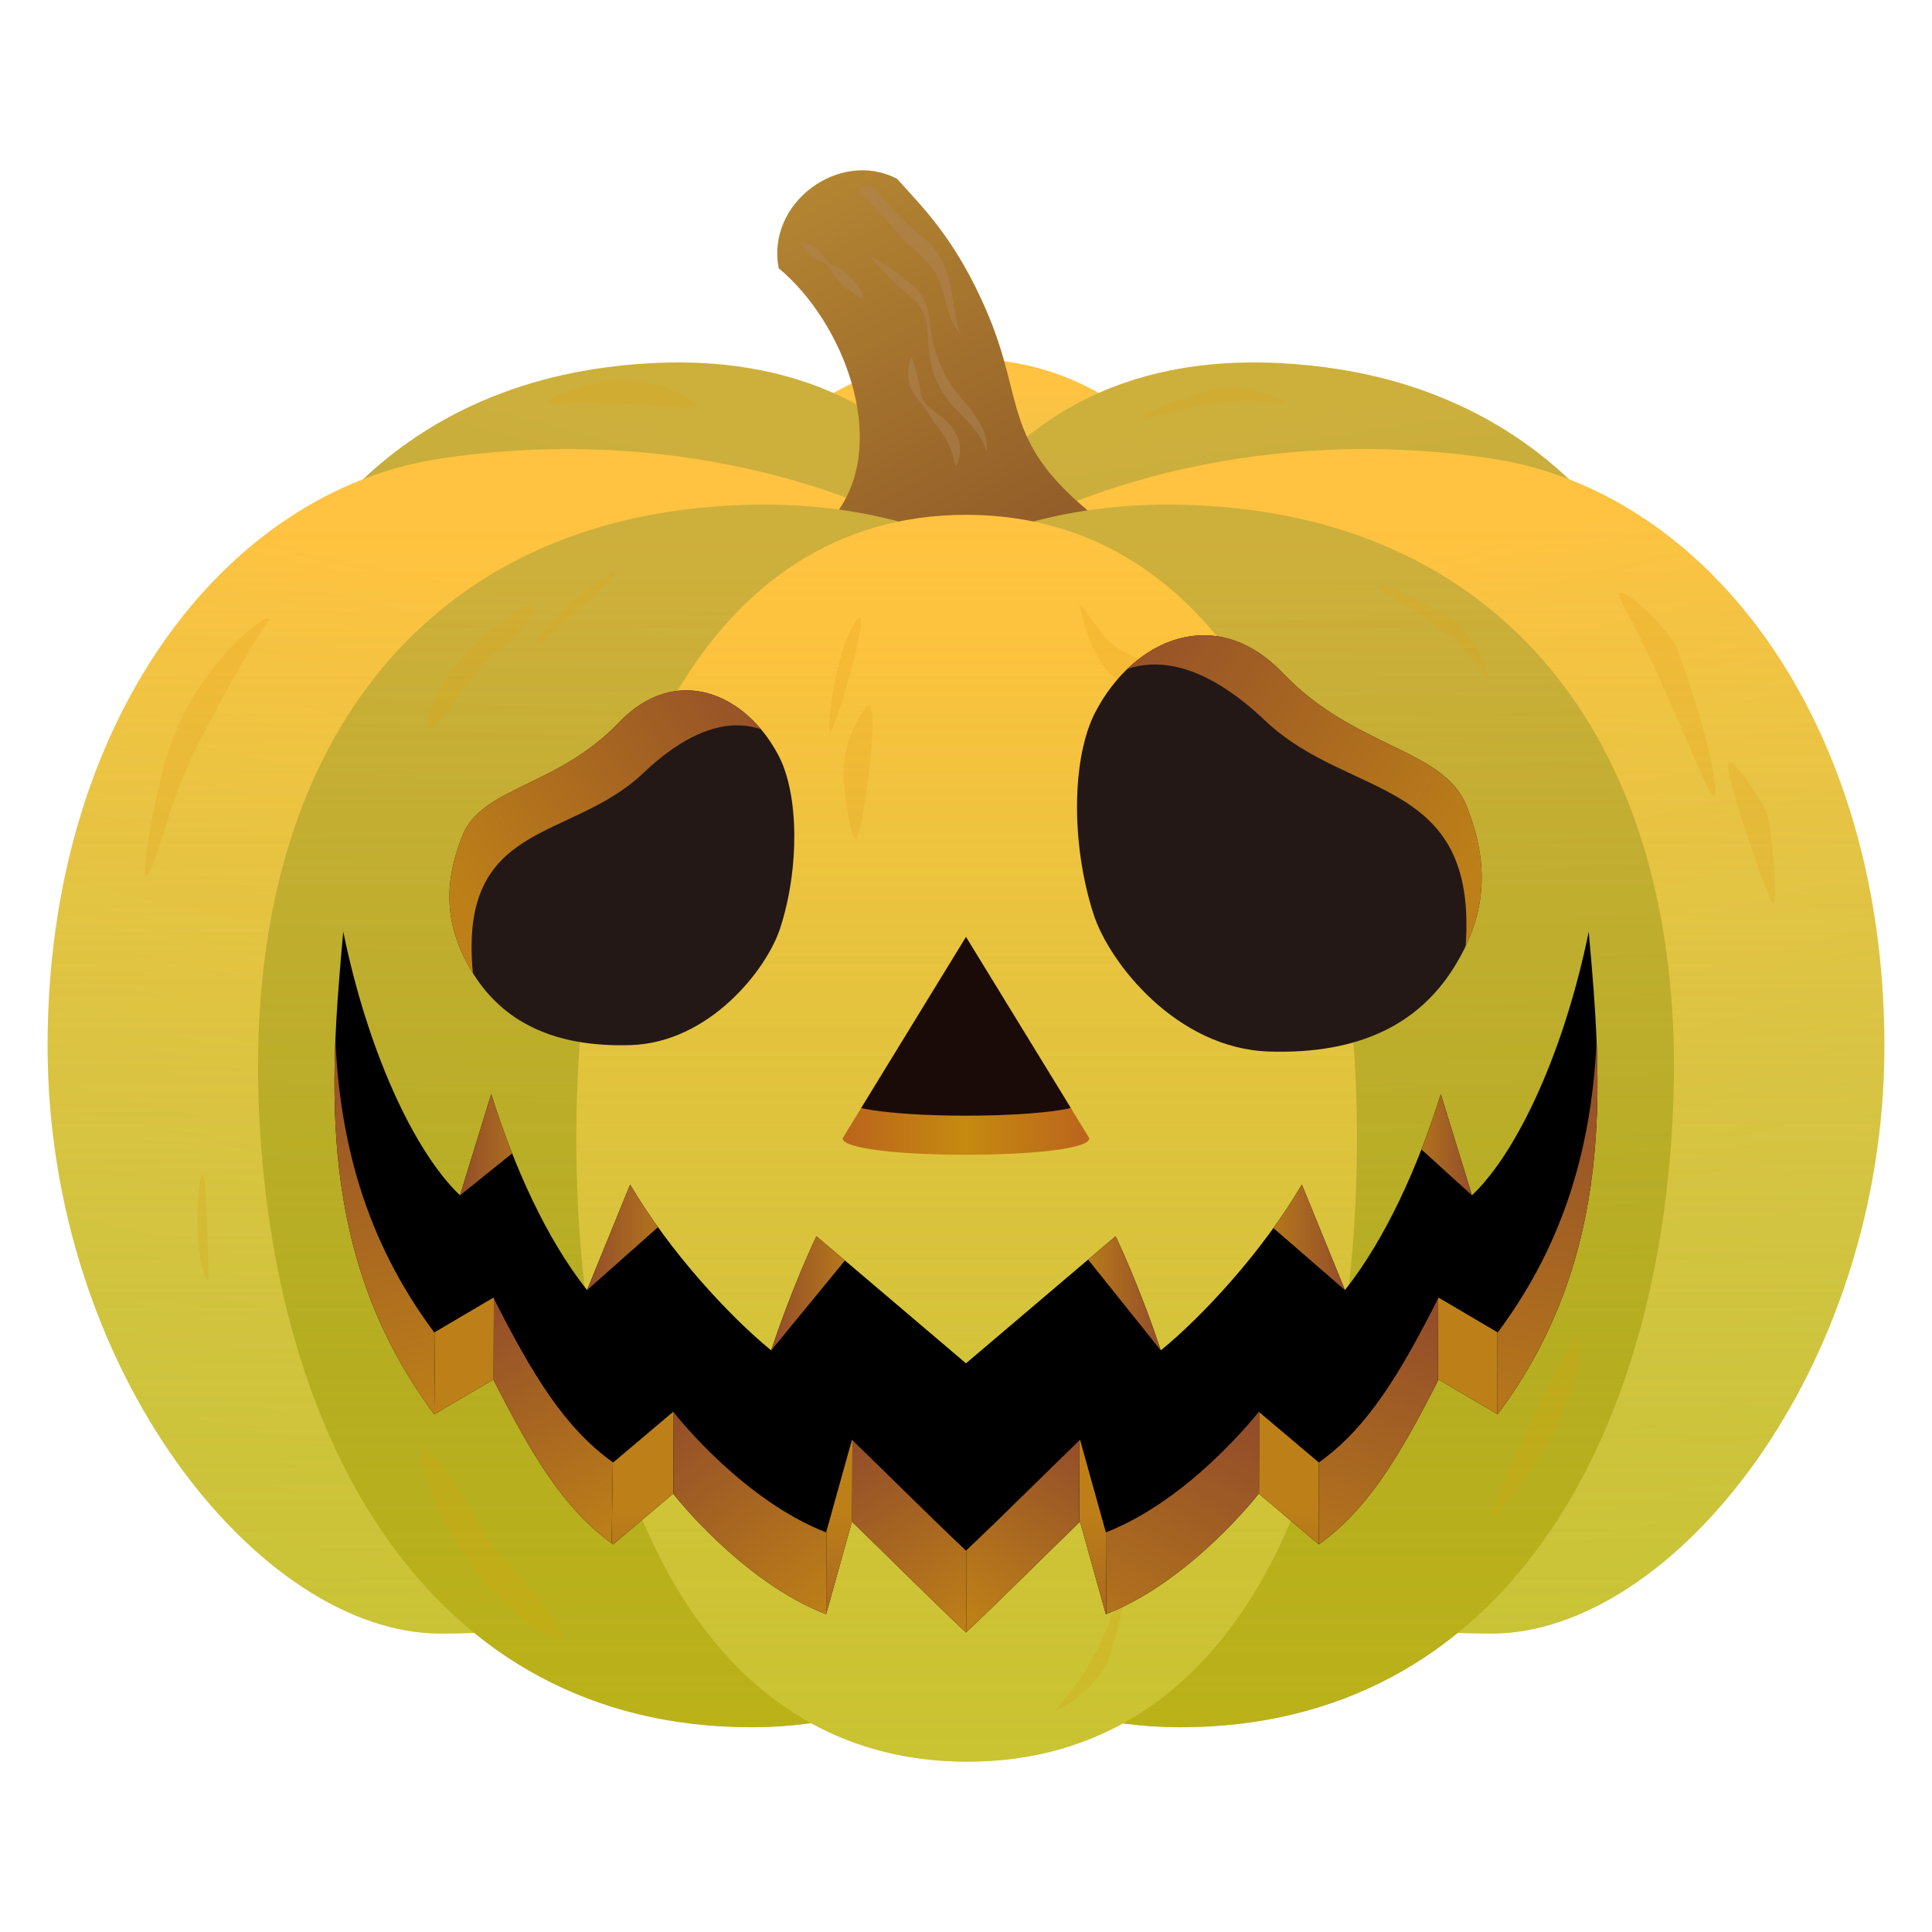 <?xml version="1.0" encoding="UTF-8"?><svg xmlns="http://www.w3.org/2000/svg" xmlns:xlink="http://www.w3.org/1999/xlink" viewBox="0 0 700 700"><defs><style>.cls-1{fill:none;}.cls-2,.cls-3{opacity:.5;}.cls-2,.cls-3,.cls-4,.cls-5{mix-blend-mode:multiply;}.cls-6{fill:url(#_名称未設定グラデーション_82-4);}.cls-7{fill:url(#_名称未設定グラデーション_82-8);}.cls-8{fill:url(#_名称未設定グラデーション_82-6);}.cls-9{fill:url(#_名称未設定グラデーション_82-5);}.cls-10{fill:url(#_名称未設定グラデーション_82-2);}.cls-11{fill:url(#_名称未設定グラデーション_82-3);}.cls-12{fill:url(#_名称未設定グラデーション_82-9);}.cls-13{fill:url(#_名称未設定グラデーション_82-7);}.cls-14{fill:url(#_名称未設定グラデーション_156-10);}.cls-15{fill:url(#_名称未設定グラデーション_156-11);}.cls-16{fill:url(#_名称未設定グラデーション_156-12);}.cls-3{fill:url(#_名称未設定グラデーション_369);}.cls-17{fill:url(#_名称未設定グラデーション_82-10);}.cls-18{fill:url(#_名称未設定グラデーション_236-4);}.cls-19{fill:url(#_名称未設定グラデーション_236-2);}.cls-20{fill:url(#_名称未設定グラデーション_236-3);}.cls-21{fill:url(#_名称未設定グラデーション_208-2);}.cls-22{fill:url(#_名称未設定グラデーション_207-2);}.cls-23{fill:url(#_名称未設定グラデーション_156-2);}.cls-24{fill:url(#_名称未設定グラデーション_156-7);}.cls-25{fill:url(#_名称未設定グラデーション_156-3);}.cls-26{fill:url(#_名称未設定グラデーション_156-5);}.cls-27{fill:url(#_名称未設定グラデーション_156-6);}.cls-28{fill:url(#_名称未設定グラデーション_156-4);}.cls-29{fill:url(#_名称未設定グラデーション_156-9);}.cls-30{fill:url(#_名称未設定グラデーション_156-8);}.cls-31{isolation:isolate;}.cls-4{fill:#d88600;}.cls-4,.cls-5{opacity:.15;}.cls-32{clip-path:url(#clippath-1);}.cls-33{clip-path:url(#clippath-3);}.cls-34{clip-path:url(#clippath-2);}.cls-35{fill:#231815;}.cls-36{fill:url(#_名称未設定グラデーション_208);}.cls-37{fill:url(#_名称未設定グラデーション_207);}.cls-38{fill:url(#_名称未設定グラデーション_156);}.cls-39{fill:url(#_名称未設定グラデーション_236);}.cls-40{fill:#1a0b08;}.cls-41{fill:#af8355;}.cls-5{fill:#ec9e00;}.cls-42{clip-path:url(#clippath);}.cls-43{fill:url(#_名称未設定グラデーション_31);}.cls-44{fill:url(#_名称未設定グラデーション_22);}.cls-45{fill:url(#_名称未設定グラデーション_82);}</style><linearGradient id="_名称未設定グラデーション_207" x1="-1090.23" y1="128.9" x2="-1090.23" y2="242.19" gradientTransform="translate(-740) rotate(-180) scale(1 -1)" gradientUnits="userSpaceOnUse"><stop offset=".11" stop-color="#ffc341"/><stop offset=".15" stop-color="#fbc343"/><stop offset=".71" stop-color="#d6c65a"/><stop offset="1" stop-color="#c8c864"/></linearGradient><linearGradient id="_名称未設定グラデーション_236" x1="-1022.55" y1="135.68" x2="-917.04" y2="524.96" gradientTransform="translate(-740) rotate(-180) scale(1 -1)" gradientUnits="userSpaceOnUse"><stop offset=".07" stop-color="#cdaf3c"/><stop offset=".72" stop-color="#aaa532"/></linearGradient><linearGradient id="_名称未設定グラデーション_208" x1="4402.73" y1="607.33" x2="4498.52" y2="186.06" gradientTransform="translate(-4222.76)" gradientUnits="userSpaceOnUse"><stop offset="0" stop-color="#c8c864"/><stop offset=".29" stop-color="#d6c65a"/><stop offset=".85" stop-color="#fbc343"/><stop offset=".89" stop-color="#ffc341"/></linearGradient><linearGradient id="_名称未設定グラデーション_236-2" x1="-1177.35" y1="123.85" x2="-1240.41" y2="534.95" xlink:href="#_名称未設定グラデーション_236"/><linearGradient id="_名称未設定グラデーション_208-2" x1="4744.94" y1="594.24" x2="4640.91" y2="177.09" xlink:href="#_名称未設定グラデーション_208"/><linearGradient id="_名称未設定グラデーション_31" x1="4510.73" y1="66.58" x2="4580.47" y2="199.5" gradientTransform="translate(-4222.76)" gradientUnits="userSpaceOnUse"><stop offset="0" stop-color="#b48632"/><stop offset="1" stop-color="#935e29"/></linearGradient><linearGradient id="_名称未設定グラデーション_236-3" x1="4509.64" y1="188.96" x2="4483.89" y2="621.56" gradientTransform="translate(-4222.76)" xlink:href="#_名称未設定グラデーション_236"/><linearGradient id="_名称未設定グラデーション_236-4" x1="4634.3" y1="183.15" x2="4663.14" y2="622.96" gradientTransform="translate(-4222.76)" xlink:href="#_名称未設定グラデーション_236"/><linearGradient id="_名称未設定グラデーション_207-2" x1="4572.99" y1="186.53" x2="4572.99" y2="637.77" gradientTransform="translate(-4222.76)" xlink:href="#_名称未設定グラデーション_207"/><linearGradient id="_名称未設定グラデーション_369" x1="4572.76" y1="61.7" x2="4572.76" y2="637.62" gradientTransform="translate(-4222.76)" gradientUnits="userSpaceOnUse"><stop offset=".22" stop-color="#ccbe00" stop-opacity="0"/><stop offset=".98" stop-color="#ccbe00"/></linearGradient><linearGradient id="_名称未設定グラデーション_22" x1="4528.07" y1="378.93" x2="4617.45" y2="378.93" gradientTransform="translate(-4222.76)" gradientUnits="userSpaceOnUse"><stop offset="0" stop-color="#bb641d"/><stop offset=".5" stop-color="#c58a10"/><stop offset="1" stop-color="#bb641d"/></linearGradient><clipPath id="clippath"><polygon class="cls-1" points="305.31 412.42 350 339.47 394.69 412.42 305.31 412.42"/></clipPath><clipPath id="clippath-1"><path class="cls-35" d="M171.55,352.92c-10.56-16.75-11.07-32.52-3.98-50.2,7.1-17.68,34.43-17.64,56.61-40.87,20.71-21.68,46.07-10.76,57.94,11.97,7.28,13.93,7.63,40.47.61,62.32-4.87,15.15-25.7,41.62-54.23,42.52-28.53.91-46.4-9-56.96-25.75Z"/></clipPath><linearGradient id="_名称未設定グラデーション_82" x1="4503.95" y1="244.61" x2="4387.65" y2="322.15" gradientTransform="translate(-4222.76)" gradientUnits="userSpaceOnUse"><stop offset="0" stop-color="#934d2a"/><stop offset="1" stop-color="#bd8018"/></linearGradient><clipPath id="clippath-2"><path class="cls-35" d="M526.62,350.79c12.39-19.65,12.99-38.15,4.67-58.9-8.33-20.75-40.4-20.69-66.43-47.95-24.29-25.44-54.05-12.62-67.98,14.04-8.54,16.35-8.95,47.49-.71,73.12,5.71,17.78,30.15,48.83,63.63,49.89,33.48,1.07,54.44-10.56,66.83-30.21Z"/></clipPath><linearGradient id="_名称未設定グラデーション_82-2" x1="-2387.64" y1="219.42" x2="-2524.1" y2="310.39" gradientTransform="translate(-1985.76) rotate(-180) scale(1 -1)" xlink:href="#_名称未設定グラデーション_82"/><clipPath id="clippath-3"><path d="M575.64,337.51c-8.76,42.91-25.54,79.59-42.31,95.58l-11.31-36.67c-8.19,26.14-19.9,52.28-34.72,71l-15.61-38.23c-14.43,24.58-36.28,47.99-51.11,60.08-8.19-24.58-16.39-41.35-16.39-41.35l-54.19,46.04-54.19-46.04s-8.19,16.78-16.39,41.35c-14.83-12.09-36.67-35.5-51.11-60.08l-15.61,38.23c-14.83-18.73-26.53-44.87-34.72-71l-11.31,36.67c-16.78-16-33.55-52.67-42.31-95.58-4.89,54.62-9.97,117.43,32.99,174.91l21.41-12.61c14.04,27.7,25.75,47.21,43.4,59.73l21.75-18.37s24.58,31.74,55.4,43.69l9.36-33.55c11.7,11.31,27.7,27.31,41.32,40.18,13.62-12.87,29.62-28.87,41.32-40.18l9.36,33.55c30.82-11.96,55.4-43.69,55.4-43.69l21.75,18.37c17.65-12.52,29.36-32.03,43.4-59.73l21.41,12.61c42.96-57.48,37.89-120.29,32.99-174.91Z"/></clipPath><linearGradient id="_名称未設定グラデーション_82-3" x1="4389.43" y1="410.47" x2="4420.25" y2="410.47" xlink:href="#_名称未設定グラデーション_82"/><linearGradient id="_名称未設定グラデーション_156" x1="4455.38" y1="546.36" x2="4455.38" y2="628.63" gradientTransform="translate(-4222.76)" gradientUnits="userSpaceOnUse"><stop offset="0" stop-color="#bd8018"/><stop offset="1" stop-color="#934d2a"/></linearGradient><linearGradient id="_名称未設定グラデーション_156-2" x1="4526.8" y1="546.36" x2="4526.8" y2="628.63" xlink:href="#_名称未設定グラデーション_156"/><linearGradient id="_名称未設定グラデーション_82-4" x1="4458.52" y1="516.42" x2="4515.11" y2="590.47" xlink:href="#_名称未設定グラデーション_82"/><linearGradient id="_名称未設定グラデーション_156-3" x1="4390.76" y1="546.36" x2="4390.76" y2="628.63" xlink:href="#_名称未設定グラデーション_156"/><linearGradient id="_名称未設定グラデーション_82-5" x1="4336.98" y1="369.87" x2="4376.1" y2="516.57" xlink:href="#_名称未設定グラデーション_82"/><linearGradient id="_名称未設定グラデーション_82-6" x1="4524.3" y1="528.36" x2="4566.55" y2="594.47" xlink:href="#_名称未設定グラデーション_82"/><linearGradient id="_名称未設定グラデーション_82-7" x1="4395.37" y1="473.77" x2="4437.98" y2="560.39" xlink:href="#_名称未設定グラデーション_82"/><linearGradient id="_名称未設定グラデーション_156-4" x1="4754.48" y1="546.36" x2="4754.48" y2="628.63" xlink:href="#_名称未設定グラデーション_156"/><linearGradient id="_名称未設定グラデーション_156-5" x1="4764.67" y1="540.51" x2="4802.39" y2="383.33" xlink:href="#_名称未設定グラデーション_156"/><linearGradient id="_名称未設定グラデーション_156-6" x1="4701.05" y1="588.4" x2="4742.27" y2="475.22" xlink:href="#_名称未設定グラデーション_156"/><linearGradient id="_名称未設定グラデーション_156-7" x1="4622.86" y1="618.47" x2="4675.96" y2="515.78" xlink:href="#_名称未設定グラデーション_156"/><linearGradient id="_名称未設定グラデーション_156-8" x1="4618.69" y1="546.36" x2="4618.69" y2="628.63" xlink:href="#_名称未設定グラデーション_156"/><linearGradient id="_名称未設定グラデーション_82-8" x1="4621.85" y1="527.07" x2="4581.95" y2="590.05" xlink:href="#_名称未設定グラデーション_82"/><linearGradient id="_名称未設定グラデーション_156-9" x1="4689.7" y1="546.36" x2="4689.7" y2="628.63" xlink:href="#_名称未設定グラデーション_156"/><linearGradient id="_名称未設定グラデーション_82-9" x1="4435.47" y1="443.24" x2="4470.19" y2="443.24" xlink:href="#_名称未設定グラデーション_82"/><linearGradient id="_名称未設定グラデーション_82-10" x1="4502.18" y1="463.14" x2="4534.17" y2="463.14" xlink:href="#_名称未設定グラデーション_82"/><linearGradient id="_名称未設定グラデーション_156-10" x1="4613.37" y1="468.6" x2="4643.34" y2="468.6" xlink:href="#_名称未設定グラデーション_156"/><linearGradient id="_名称未設定グラデーション_156-11" x1="4678.13" y1="448.31" x2="4710.06" y2="448.31" xlink:href="#_名称未設定グラデーション_156"/><linearGradient id="_名称未設定グラデーション_156-12" x1="4731.19" y1="414.76" x2="4756.09" y2="414.76" xlink:href="#_名称未設定グラデーション_156"/></defs><g class="cls-31"><g id="_レイヤー_1"><path class="cls-37" d="M479.17,355.85c0-124.46-43.07-225.89-129.15-225.89-86.08,0-128.73,101.42-128.73,225.89s40.7,225.88,129.15,225.88,128.73-101.42,128.73-225.88Z"/><path class="cls-39" d="M388.27,329.46c0,117.57-105.05,212.87-170.54,212.87-65.49,0-142.35-95.31-142.35-212.87s58.86-185.14,144.35-196.38c121.72-16,168.54,78.81,168.54,196.38Z"/><path class="cls-36" d="M450.69,379.01c0,117.57-148.64,212.87-291.09,212.87-65.49,0-142.35-95.31-142.35-212.87,0-117.57,63.98-201.06,142.35-212.87,140.07-21.12,291.09,55.9,291.09,212.87Z"/><path class="cls-19" d="M311.73,329.46c0,117.57,105.05,212.87,170.54,212.87,65.49,0,142.35-95.31,142.35-212.87,0-117.57-58.86-185.14-144.35-196.38-121.72-16-168.54,78.81-168.54,196.38Z"/><path class="cls-21" d="M249.31,379.01c0,117.57,148.64,212.87,291.09,212.87,65.49,0,142.35-95.31,142.35-212.87s-63.98-201.06-142.35-212.87c-140.07-21.12-291.09,55.9-291.09,212.87Z"/><path class="cls-43" d="M357.84,113.58c13.4,31.72,5.46,45.65,36.28,71.39-18.73,19.51-82.71,15.61-90.12-.39,17.56-25.36,1.95-67.49-21.85-87.39-4.68-23.8,22.24-43.3,42.91-32.38,8.19,9.36,21.07,21.07,32.77,48.77Z"/><path class="cls-20" d="M456.54,390.96c0,122.7-75.3,234.86-184.14,234.86-116.7,0-174.31-104.05-178.68-226.67-4.45-124.66,56.57-204.04,157.96-214.94,142.13-15.27,204.87,98.86,204.87,206.74Z"/><path class="cls-18" d="M243.46,390.96c0,122.7,75.3,234.86,184.14,234.86,116.7,0,174.31-104.05,178.68-226.67,4.45-124.66-56.57-204.04-157.96-214.94-142.13-15.27-204.87,98.86-204.87,206.74Z"/><path class="cls-22" d="M491.65,412.42c0-124.46-47.24-225.89-141.65-225.89s-141.19,101.42-141.19,225.89c0,124.46,44.64,225.88,141.65,225.88,97.01,0,141.19-101.42,141.19-225.88Z"/><path class="cls-3" d="M568.46,173.63c-23.68-22.37-53.77-36.03-88.19-40.55-32.59-4.28-59.81-.62-82.2,9.3-10.41-5.91-21.82-9.84-34.23-11.51-1.46-5.2-3.3-10.88-6.01-17.3-11.7-27.7-24.58-39.4-32.77-48.77-20.68-10.92-47.6,8.58-42.91,32.38,11.93,9.97,21.8,25.53,26.47,41.77-2.26,1.06-4.47,2.21-6.64,3.44-22.4-9.93-49.63-13.6-82.25-9.32-34.41,4.52-64.5,18.18-88.19,40.55-65.02,25.28-114.29,102.21-114.29,205.37,0,117.57,76.86,212.87,142.35,212.87,4.07,0,8.14-.08,12.22-.24,26.54,21.58,59.98,34.18,100.58,34.18,7.3,0,14.44-.51,21.43-1.49,16.39,9.03,35.23,13.97,56.63,13.97,21.32,0,40.09-4.9,56.41-13.87,6.76.92,13.68,1.39,20.74,1.39,40.6,0,74.04-12.59,100.58-34.18,4.08.15,8.15.24,12.22.24,65.49,0,142.35-95.31,142.35-212.87,0-103.17-49.27-180.09-114.29-205.37Z"/><path class="cls-4" d="M446.32,319.18c.37-12.58-6.58-22.28-10.48-34.24-1.02-3.11.63-9.15-2.42-10.32-1.44-.55-4.57-3.12-5.79-4.06-1.26-.96-4.11-5.98-4.45-7.53-1.46-6.69-1.29-10.53-4.11-16.77-.93-2.05-3.44-5.02-5.13-6.5-1.56-1.36-4.69-2.44-6.5-3.42-8.27-4.5-8.9-8.9-16.43-17.8,0,0,3.08,17.12,10.78,25.16,2.44,2.55,7.7,4.62,8.39,6.33.68,1.71,5.18,11.22,6.85,16.09s.7,12.49,5.82,14.72c5.12,2.23,5.65,9.41,8.04,13.52,2.4,4.11,5.13,4.11,7.53,7.19,2.4,3.08,7.91,17.64,7.91,17.64Z"/><path class="cls-4" d="M310.46,224.56c-6.46,8.01-10.38,33.41-9.98,40.02.4,6.62,16.44-48.03,9.98-40.02Z"/><path class="cls-4" d="M311.31,301.18c2.44-8.92,8.29-53.39,2.05-44.42s-8.19,17.95-7.61,25.94c.59,8,3.12,27.39,5.56,18.48Z"/><path class="cls-5" d="M541.84,549.11c-7.8,9.37,19.76-49.78,27.15-61.69,7.39-11.9,1.34,18.06-4.49,28.87s-14.86,23.45-22.66,32.82Z"/><path class="cls-4" d="M621.47,286.55c.24,11.61-15.33-34.73-33.16-66.78-8.02-14.41,15.63,5.94,19.57,15.95,3.94,10,13.35,39.22,13.59,50.83Z"/><path class="cls-5" d="M251.33,145.57c7.03,5.03-12.87-.39-50.23.65-12.27.34,16.11-8.98,24.09-8.45,11.7.78,19.11,2.78,26.14,7.8Z"/><path class="cls-5" d="M201.35,593.53c-34.14-13.31-55.2-72.91-46.64-67.65,8.56,5.25,18.43,26.98,23.51,33.75,5.08,6.77,35.03,38.55,23.13,33.91Z"/><path class="cls-5" d="M155.09,261.96c3.87-25.04,40.95-48.18,38.68-41.62s-15.45,16.48-19.26,20.92c-3.81,4.44-20.77,29.43-19.42,20.7Z"/><path class="cls-4" d="M641.46,325.81c-5.46-13.26-16.21-45.02-15.3-48.98.91-3.96,12.53,13.43,14.13,18.16,1.6,4.73,4.92,39.94,1.17,30.82Z"/><path class="cls-4" d="M396.07,600.46c-4.76,8.96-9.11,13.6-12.94,18.12-3.83,4.51,15.26-6.89,18.79-18.12,3.53-11.22,7.8-28.48,5.46-25.36-2.82,3.76-4.68,12.87-11.31,25.36Z"/><path class="cls-4" d="M68.58,276.49c6.47-14.31,22.84-43.69,28.33-51.04,5.48-7.35-27.22,13.39-37.37,51.61-4.67,17.6-9.26,44.77-5.95,39.72,3.99-6.08,5.97-20.35,14.99-40.3Z"/><path class="cls-5" d="M522.89,228.61c7.89,6.38,11.62,11.53,15.32,16.15,3.7,4.62-3.86-16.3-14.21-21.9s-26.47-13.08-23.85-10.19c3.15,3.48,11.75,7.05,22.74,15.93Z"/><path class="cls-5" d="M441.95,145.83c10.06-1.27,16.36-.4,22.26.14,5.9.53-14.43-8.5-25.64-4.92s-27.77,10.04-23.87,10.15c4.7.14,13.22-3.59,27.24-5.37Z"/><path class="cls-4" d="M74.49,431.88c-1.37-22.32-6.53,21.89,1.08,32.58,0,0-.2-18.1-1.08-32.58Z"/><path class="cls-5" d="M218.56,212.74c16.43-15.18-21.08,8.79-24.55,21.45,0,0,13.89-11.6,24.55-21.45Z"/><g class="cls-2"><path class="cls-41" d="M348.08,120.99c-3.23-5.89-1.92-26.02-12.48-33.94-5.37-4.03-14.7-13.08-18.34-18.73,0,0-6.63-2.73-5.46,1.17.31,1.03,11.17,11.77,14.04,15.61,4.68,6.24,6.59,4.84,12.48,12.87,4.29,5.85,3.74,16.52,9.75,23.02Z"/></g><g class="cls-2"><path class="cls-41" d="M316.08,93.18c4.69,2.55,8.89,5.65,13.01,8.96,4.88,3.6,7.2,8.09,7.72,14.1.59,6.97,2.42,13.52,5.68,19.64,4.47,9.15,15.48,15.87,15.1,27.04,0,.11-.1.19-.21.18-2.34-6.66-7.56-10.97-12.42-16.35-2.38-2.68-4.4-5.93-5.8-9.29-3.16-6.55-2.43-14.14-3.59-21-1.25-7.12-7.88-10.29-12.59-15.2-2.5-2.45-4.97-4.95-7.16-7.77-.13-.15.07-.41.25-.3h0Z"/></g><g class="cls-2"><path class="cls-41" d="M330.33,129.6c1.2,2.56,1.72,5.24,2.37,7.87.75,2.51.51,5.23,1.85,7.59.88,1.56,2.25,2.79,3.76,3.85,3.15,2.17,6.18,4.65,8.07,8.17,1.86,3.7,1.98,8.24.04,11.68-.06.1-.18.13-.28.08-.78-3.7-1.66-7.03-3.42-9.78-1.66-3.01-4.07-5.65-5.95-8.68-1.02-1.6-2.08-3.13-3.25-4.61-1.16-1.47-2.56-2.99-3.39-4.81-1.48-3.65-1.32-7.62-.18-11.33.06-.17.32-.19.39-.02h0Z"/></g><g class="cls-2"><path class="cls-41" d="M290.06,87.67c2.76.26,5.17,1.53,7.02,3.47.83,1.01,1.42,2.3,2.31,3.22,1.31,1.44,3.26,2.14,4.95,3.07,2.78,1.72,5.3,3.8,6.97,6.68.69,1.23,1.4,2.46,1.46,3.96-.02.2-.22.25-.37.12-3.35-1.83-6.57-3.89-8.93-6.95-1.76-1.78-2.73-4.52-4.89-5.92-1.04-.73-2.42-1.05-3.55-1.65-1.13-.59-2.02-1.49-2.89-2.41-.86-.94-1.65-1.94-2.3-3.26-.08-.15.05-.34.21-.32h0Z"/></g><path class="cls-44" d="M305.31,412.42l44.69-72.96,44.69,72.96c0,7.97-89.38,7.97-89.38,0Z"/><g class="cls-42"><path class="cls-40" d="M305.31,397.99l44.69-72.96,44.69,72.96c0,8.32-89.38,8.32-89.38,0Z"/></g><path class="cls-35" d="M171.55,352.92c-10.56-16.75-11.07-32.52-3.98-50.2,7.1-17.68,34.43-17.64,56.61-40.87,20.71-21.68,46.07-10.76,57.94,11.97,7.28,13.93,7.63,40.47.61,62.32-4.87,15.15-25.7,41.62-54.23,42.52-28.53.91-46.4-9-56.96-25.75Z"/><g class="cls-32"><path class="cls-45" d="M142.87,302.79c-5.07,51.5,32.27,88.62,28.48,49.94-5.46-55.79,35.41-47.6,61.64-72.56,24.19-23.02,45.26-22.63,60.08-1.95-1.17-38.62-45.65-61.64-84.66-28.09-13.6,11.7-62.63,23.1-65.54,52.67Z"/></g><path class="cls-35" d="M526.62,350.79c12.39-19.65,12.99-38.15,4.67-58.9-8.33-20.75-40.4-20.69-66.43-47.95-24.29-25.44-54.05-12.62-67.98,14.04-8.54,16.35-8.95,47.49-.71,73.12,5.71,17.78,30.15,48.83,63.63,49.89,33.48,1.07,54.44-10.56,66.83-30.21Z"/><g class="cls-34"><path class="cls-10" d="M564.16,287.68c5.95,60.42-37.86,103.98-33.42,58.59,6.41-65.46-41.54-55.85-72.32-85.14-28.38-27.01-53.1-26.55-70.49-2.29,1.37-45.32,53.56-72.32,99.33-32.96,15.96,13.73,73.48,27.1,76.9,61.8Z"/></g><path d="M575.64,337.51c-8.76,42.91-25.54,79.59-42.31,95.58l-11.31-36.67c-8.19,26.14-19.9,52.28-34.72,71l-15.61-38.23c-14.43,24.58-36.28,47.99-51.11,60.08-8.19-24.58-16.39-41.35-16.39-41.35l-54.19,46.04-54.19-46.04s-8.19,16.78-16.39,41.35c-14.83-12.09-36.67-35.5-51.11-60.08l-15.61,38.23c-14.83-18.73-26.53-44.87-34.72-71l-11.31,36.67c-16.78-16-33.55-52.67-42.31-95.58-4.89,54.62-9.97,117.43,32.99,174.91l21.41-12.61c14.04,27.7,25.75,47.21,43.4,59.73l21.75-18.37s24.58,31.74,55.4,43.69l9.36-33.55c11.7,11.31,27.7,27.31,41.32,40.18,13.62-12.87,29.62-28.87,41.32-40.18l9.36,33.55c30.82-11.96,55.4-43.69,55.4-43.69l21.75,18.37c17.65-12.52,29.36-32.03,43.4-59.73l21.41,12.61c42.96-57.48,37.89-120.29,32.99-174.91Z"/><g class="cls-33"><polygon class="cls-11" points="177.99 396.42 166.67 433.1 194.76 410.47 197.49 387.84 177.99 396.42"/><path class="cls-38" d="M243.92,511.51l-21.75,18.37s-.07-.05-.11-.08l-.9,59.81c.34.25.67.5,1.01.74l21.68-18.32.22-60.33c-.1-.13-.16-.2-.16-.2Z"/><path class="cls-23" d="M308.68,521.66l-9.23,33.08-.22,60.91s.06.02.09.03l9.31-33.36.22-60.5c-.06-.05-.11-.11-.17-.16Z"/><path class="cls-6" d="M299.32,555.21c-29.39-11.4-53.11-40.8-55.24-43.5l-.22,60.33.07-.06s24.53,31.68,55.31,43.66l.22-60.91-.13.47Z"/><path class="cls-25" d="M178.77,470.16l-21.14,12.45-.57,60.22c.1.14.2.28.3.41l21.36-12.58.22-60.17c-.06-.11-.11-.22-.17-.33Z"/><path class="cls-9" d="M157.35,482.77c-25.65-34.31-34.17-70.53-35.84-105.76-1.79,44.08,2.9,121.72,35.54,165.82l.57-60.22-.27.16Z"/><path class="cls-8" d="M350,561.84c-13.56-12.81-29.46-28.72-41.15-40.02l-.22,60.5.05-.2c11.7,11.31,27.69,27.3,41.31,40.17l.22-60.65c-.07.06-.14.13-.2.19Z"/><path class="cls-13" d="M178.93,470.49l-.22,60.17.05-.03c13.77,27.16,25.3,46.44,42.39,58.99l.9-59.81c-17.52-12.47-29.18-31.85-43.12-59.32Z"/><path class="cls-28" d="M521.23,470.16c-.05.1-.1.19-.15.29l-.22,60.91c.12-.24.25-.49.37-.73l21.33,12.56v-60.47l-21.33-12.56Z"/><path class="cls-26" d="M578.49,377.01c-1.67,35.24-10.19,71.45-35.84,105.76l-.08-.05v60.47l.08.05c32.91-44.03,37.63-122.02,35.84-166.24Z"/><path class="cls-27" d="M477.83,529.89l-.03-.02v60.47l.03.02c17.5-12.41,29.15-31.69,43.03-59l.22-60.91c-13.98,27.54-25.66,46.96-43.26,59.44Z"/><path class="cls-24" d="M456.08,511.51s-24.45,31.57-55.16,43.6l-.22,60.56c30.53-11.86,54.93-43.11,55.37-43.67l.22-60.3-.21-.18Z"/><path class="cls-30" d="M400.68,555.21l-9.36-33.55c-.05.05-.11.1-.16.15l-.22,60.69c.13-.12.26-.25.38-.37l9.36,33.55s.01,0,.02,0l.22-60.56c-.08.03-.16.06-.24.09Z"/><path class="cls-7" d="M350.2,561.65l-.22,60.65s0,0,.01.01c13.47-12.74,29.27-28.52,40.94-39.81l.22-60.69c-11.63,11.25-27.44,27.05-40.96,39.84Z"/><path class="cls-29" d="M456.29,511.69l-.22,60.3s.01-.01.01-.01l21.72,18.35v-60.47l-21.51-18.17Z"/><polygon class="cls-12" points="228.31 429.2 212.71 467.43 247.43 436.61 240.41 419.05 228.31 429.2"/><path class="cls-17" d="M295.81,447.92s-8.19,16.78-16.39,41.35l31.99-39.01-1.17-13.26-14.43,10.92Z"/><path class="cls-14" d="M404.19,447.92s8.19,16.78,16.39,41.35l-29.97-37.45,13.59-3.9Z"/><polygon class="cls-15" points="471.69 429.2 487.29 467.43 455.37 439.73 471.69 429.2"/><polygon class="cls-16" points="522.01 396.42 533.33 433.1 508.43 410.47 522.01 396.42"/></g></g></g></svg>